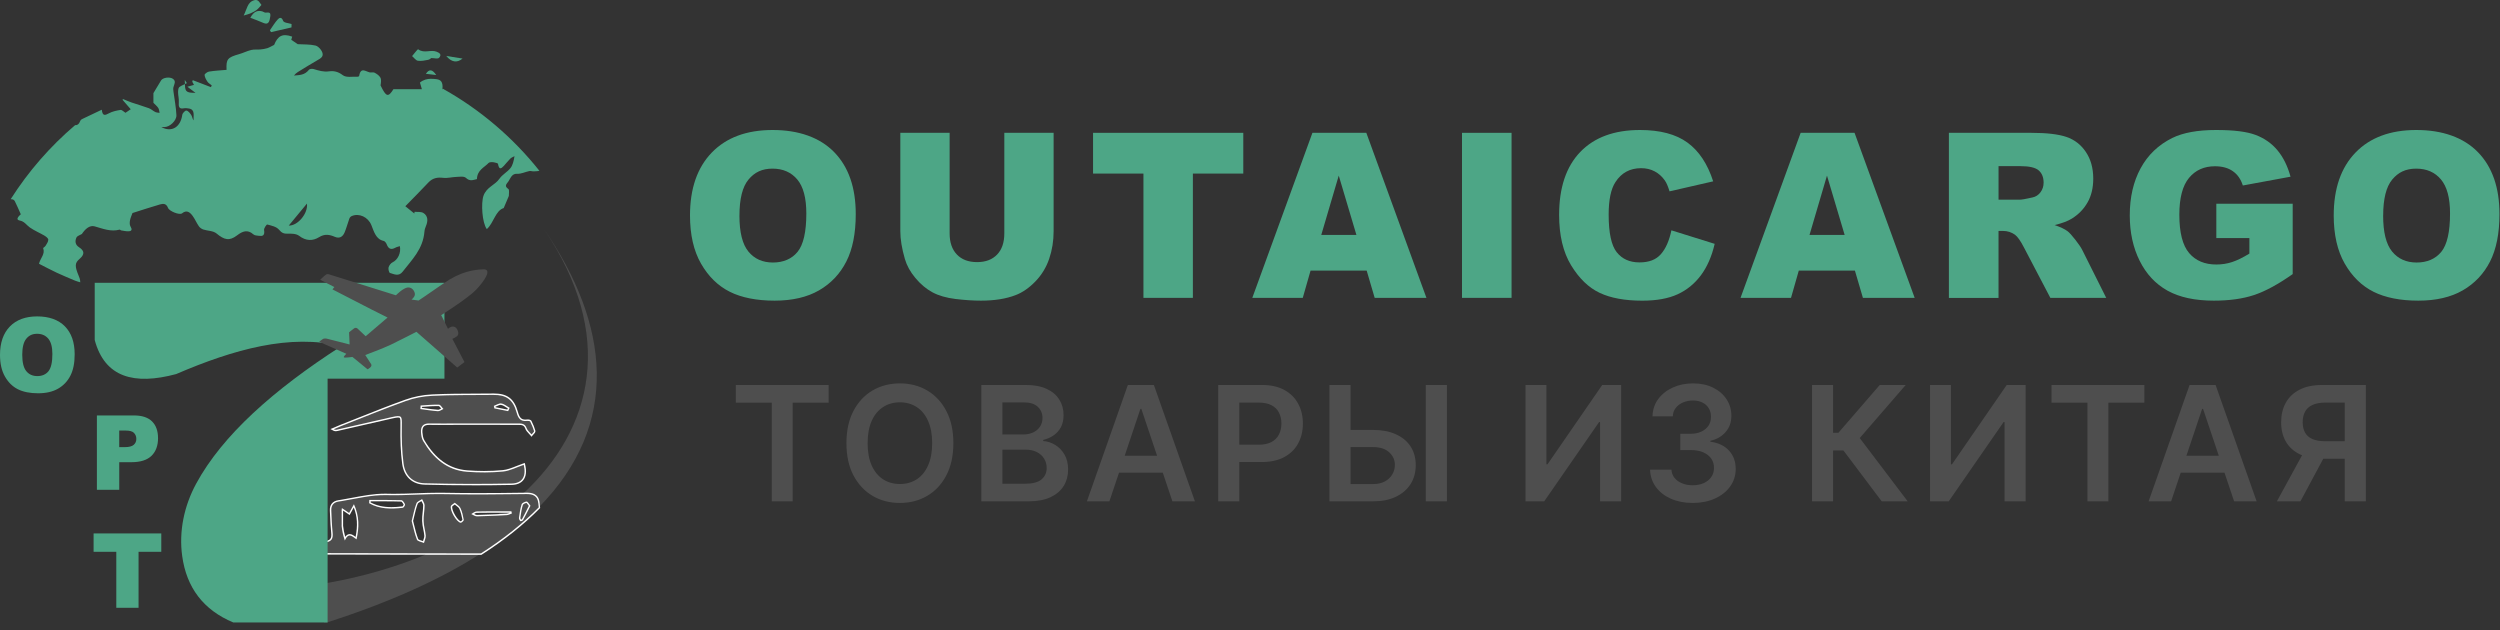 <svg width="250" height="63" viewBox="0 0 250 63" fill="none" xmlns="http://www.w3.org/2000/svg">
<rect x="0" y="0" width="250" height="63" fill="#333333" stroke="none"/>
<g clip-path="url(#clip0_1_3)">
<path d="M47.316 48.531C45.683 48.531 44.05 48.51 42.462 48.469C41.221 48.438 40.381 47.653 40.214 46.37C40.067 45.256 40.012 44.039 40.041 42.536C40.048 42.214 40.055 41.88 39.969 41.794C39.96 41.784 39.929 41.753 39.81 41.753C39.698 41.753 39.531 41.779 39.26 41.84L33.755 43.098C33.677 43.119 33.629 43.124 33.581 43.124C33.489 43.124 33.401 43.1 33.312 43.052L33.043 42.906L33.327 42.79C33.393 42.764 33.641 42.654 33.641 42.654C33.774 42.593 33.912 42.529 34.053 42.478C34.686 42.231 35.319 41.979 35.953 41.727C37.446 41.134 38.986 40.519 40.526 39.969C41.357 39.666 42.286 39.484 43.212 39.441C44.702 39.369 46.219 39.364 47.685 39.359C48.235 39.359 48.788 39.354 49.338 39.349H49.402C50.73 39.349 51.421 39.878 51.788 41.177C51.947 41.763 52.133 41.959 52.528 41.959C52.576 41.959 52.626 41.957 52.68 41.95C52.704 41.945 52.737 41.945 52.773 41.945C52.88 41.945 53.073 41.964 53.145 42.087C53.333 42.466 53.456 42.776 53.537 43.069C53.571 43.211 53.461 43.323 53.356 43.431C53.323 43.465 53.29 43.501 53.266 43.532L53.157 43.676L53.042 43.537C52.995 43.477 52.94 43.422 52.885 43.364C52.742 43.213 52.592 43.057 52.526 42.853C52.404 42.519 52.18 42.493 51.88 42.493H51.707C50.742 42.488 49.781 42.488 48.816 42.488H45.785C45.469 42.488 44.2 42.497 43.881 42.497C43.562 42.497 43.245 42.497 42.926 42.488H42.924C42.652 42.488 42.483 42.543 42.381 42.654C42.271 42.771 42.224 42.963 42.24 43.225C42.264 43.489 42.3 43.794 42.433 44.015C43.545 45.907 44.945 46.891 46.709 47.031C47.276 47.074 47.847 47.098 48.402 47.098C49.038 47.098 49.666 47.069 50.273 47.011C50.733 46.968 51.183 46.788 51.661 46.599C51.88 46.512 52.102 46.423 52.33 46.346L52.478 46.296L52.514 46.45C52.673 47.117 52.616 47.638 52.34 47.998C52.095 48.318 51.697 48.483 51.157 48.495C49.871 48.519 48.578 48.534 47.316 48.534V48.531ZM42.512 40.826C42.938 40.886 43.381 40.946 43.809 40.977C43.89 40.977 43.993 40.92 44.09 40.865L44.114 40.85C44.105 40.838 44.095 40.826 44.086 40.814C44.033 40.747 43.936 40.622 43.895 40.612C43.816 40.61 43.738 40.61 43.662 40.61C43.295 40.61 42.921 40.636 42.557 40.663C42.436 40.672 42.317 40.68 42.195 40.687L42.188 40.783L42.512 40.826ZM50.733 40.953L50.783 40.843C50.738 40.814 50.692 40.785 50.647 40.757C50.461 40.634 50.288 40.519 50.109 40.492L50.064 40.488C49.952 40.488 49.804 40.557 49.661 40.622C49.623 40.639 49.585 40.658 49.547 40.675L49.557 40.721L50.73 40.953H50.733Z" fill="white"/>
<path d="M53.021 42.161C52.985 42.099 52.804 42.08 52.697 42.094C52.035 42.171 51.811 41.813 51.649 41.218C51.29 39.947 50.614 39.479 49.34 39.494C47.297 39.513 45.255 39.489 43.219 39.585C42.328 39.626 41.414 39.798 40.576 40.106C38.398 40.886 36.26 41.772 34.105 42.615C33.969 42.666 33.831 42.728 33.7 42.788C33.593 42.834 33.484 42.884 33.381 42.925C33.503 42.992 33.598 42.985 33.7 42.966C33.71 42.961 33.715 42.961 33.727 42.956C35.562 42.538 37.395 42.116 39.231 41.698C40.172 41.489 40.207 41.597 40.186 42.538C40.16 43.813 40.191 45.098 40.357 46.351C40.514 47.559 41.283 48.294 42.464 48.325C45.355 48.402 48.257 48.407 51.154 48.351C52.252 48.33 52.645 47.621 52.373 46.486C51.649 46.731 50.983 47.093 50.285 47.158C49.097 47.271 47.885 47.271 46.697 47.18C44.664 47.021 43.305 45.787 42.309 44.094C42.162 43.849 42.121 43.528 42.098 43.237C42.062 42.666 42.3 42.329 42.931 42.344C43.881 42.365 44.836 42.344 45.788 42.344C47.764 42.344 49.735 42.339 51.706 42.349C52.08 42.349 52.48 42.303 52.661 42.807C52.742 43.052 52.98 43.234 53.152 43.443C53.237 43.331 53.421 43.194 53.399 43.107C53.309 42.781 53.171 42.464 53.021 42.159V42.161ZM43.8 41.122C43.214 41.081 42.621 40.985 42.036 40.908C42.045 40.79 42.05 40.668 42.062 40.55C42.674 40.514 43.286 40.449 43.898 40.468C44.05 40.468 44.19 40.745 44.343 40.896C44.162 40.973 43.978 41.131 43.802 41.119L43.8 41.122ZM50.816 41.117C50.357 41.026 49.897 40.934 49.435 40.841C49.421 40.754 49.404 40.672 49.385 40.586C49.633 40.495 49.907 40.305 50.133 40.346C50.426 40.392 50.69 40.627 50.966 40.785C50.916 40.898 50.866 41.004 50.814 41.117H50.816Z" fill="#4E4E4E"/>
<path d="M53.868 50.745C52.297 52.342 50.38 53.881 48.095 55.343C44.143 57.877 39.076 60.196 32.758 62.225C32.731 62.23 32.708 62.239 32.681 62.247H32.408V58.352C32.524 58.33 32.641 58.311 32.755 58.292C36.355 57.656 39.762 56.654 42.85 55.336C45.326 54.282 47.602 53.017 49.609 51.574C49.811 51.425 50.009 51.278 50.207 51.129C50.93 50.584 51.616 50.013 52.259 49.417C59.382 42.841 61.53 33.455 54.406 22.924C60.932 32.42 62.115 42.382 53.866 50.748L53.868 50.745Z" fill="#4E4E4E"/>
<path d="M18.477 7.989C18.489 8.116 18.489 8.26 18.492 8.404C18.558 8.375 18.625 8.346 18.689 8.315C18.618 8.205 18.549 8.097 18.477 7.989ZM44.302 8.882C44.283 8.901 44.264 8.923 44.243 8.944C44.248 8.913 44.248 8.882 44.25 8.853C44.3 8.188 44.078 7.967 43.626 7.914C43.248 7.871 42.879 7.852 42.531 7.962C42.348 8.02 42.169 8.111 41.995 8.257C42.048 8.44 42.109 8.651 42.188 8.92H39.343C38.826 9.746 38.619 9.717 38.055 8.538C38.1 8.267 38.145 7.955 38.038 7.76C37.914 7.54 37.669 7.383 37.453 7.268C37.315 7.196 37.124 7.273 36.967 7.237C36.56 7.146 36.067 6.673 35.915 7.6C35.907 7.633 35.819 7.674 35.772 7.672C35.26 7.638 34.643 7.796 34.27 7.511C33.8 7.153 33.365 7.069 32.886 7.136C32.355 7.211 31.874 7.059 31.379 6.91C31.224 6.862 30.972 6.877 30.884 6.99C30.47 7.516 29.934 7.511 29.396 7.554C29.508 7.405 29.641 7.297 29.779 7.208C30.429 6.807 31.077 6.401 31.736 6.024C32.029 5.856 32.386 5.681 32.234 5.254C32.201 5.158 32.146 5.059 32.077 4.966C31.931 4.766 31.729 4.596 31.548 4.555C30.977 4.42 30.377 4.454 29.774 4.418C29.603 4.303 29.384 4.154 29.129 3.981C29.146 3.916 29.182 3.791 29.217 3.662C28.26 3.323 27.784 3.568 27.413 4.49C27.151 4.617 26.946 4.747 26.732 4.817C26.727 4.817 26.722 4.821 26.718 4.821C26.494 4.893 26.258 4.925 26.022 4.946C25.722 4.973 25.415 4.927 25.127 4.997C24.72 5.095 24.327 5.292 23.922 5.41C22.749 5.746 22.604 5.907 22.656 6.985C22.073 7.035 21.485 7.066 20.904 7.158C20.737 7.184 20.451 7.395 20.458 7.496C20.477 7.732 20.616 7.977 20.751 8.176C20.854 8.329 21.03 8.414 21.173 8.531C21.146 8.591 21.123 8.654 21.096 8.716C20.489 8.483 19.88 8.25 19.273 8.015C19.256 8.065 19.242 8.118 19.227 8.171C19.282 8.274 19.337 8.378 19.396 8.488C19.218 8.538 19.058 8.584 18.739 8.673C19.096 8.942 19.325 9.115 19.554 9.288C19.211 9.276 18.797 9.297 18.62 9.069C18.509 8.923 18.497 8.67 18.494 8.409C18.297 8.498 18.097 8.582 17.925 8.718C17.83 8.795 17.806 9.059 17.808 9.237C17.813 9.559 17.904 9.885 17.88 10.2C17.844 10.666 17.906 10.925 18.375 10.832C18.549 10.798 18.739 10.822 18.918 10.855C19.537 10.976 19.325 11.585 19.356 12.042C19.239 11.881 19.225 11.66 19.13 11.511C19.004 11.316 18.823 11.084 18.644 11.055C18.518 11.036 18.251 11.309 18.227 11.487C18.056 12.707 17.175 13.278 16.125 12.704C16.287 12.704 16.37 12.704 16.451 12.704C16.949 12.714 17.663 12.08 17.642 11.521C17.608 10.735 17.449 9.955 17.349 9.172C17.33 9.021 17.306 8.851 17.344 8.714C17.428 8.414 17.637 8.111 17.278 7.873C16.947 7.655 16.275 7.763 16.106 8.044C15.849 8.471 15.592 8.899 15.342 9.312V10.282C15.509 10.454 15.694 10.601 15.825 10.795C15.911 10.923 15.921 11.12 15.961 11.285C15.818 11.261 15.663 11.266 15.535 11.204C15.313 11.098 15.121 10.908 14.897 10.824C14.321 10.613 13.73 10.445 13.152 10.248C12.859 10.147 12.575 10.015 12.287 9.9C12.28 9.929 12.273 9.96 12.264 9.991C12.518 10.284 12.771 10.577 13.073 10.925C12.799 11.11 12.645 11.213 12.547 11.28C12.347 11.156 12.19 10.971 12.054 10.992C11.659 11.055 11.249 11.139 10.89 11.331C10.516 11.53 10.252 11.645 10.178 10.971C9.528 11.278 8.938 11.557 8.35 11.84C8.335 11.847 8.321 11.854 8.304 11.861C8.195 11.912 8.069 11.974 8.035 12.073C8.035 12.078 8.035 12.078 8.031 12.082C7.904 12.421 7.714 12.539 7.516 12.512C5.016 14.637 2.84 17.134 1.067 19.92C1.112 19.929 1.162 19.932 1.214 19.932C1.307 19.932 1.438 20.023 1.483 20.119C1.69 20.534 1.874 20.967 2.081 21.43C1.907 21.576 1.5 21.97 1.959 22.049C2.45 22.136 2.638 22.501 2.969 22.736C3.428 23.063 3.945 23.269 4.428 23.553C4.588 23.649 4.821 23.819 4.828 23.963C4.835 24.167 4.671 24.386 4.557 24.58C4.497 24.681 4.307 24.784 4.316 24.813C4.535 25.421 4.047 25.776 3.9 26.376C4.497 26.679 5.076 26.991 5.666 27.267C6.271 27.55 6.888 27.803 7.5 28.062C7.671 28.134 7.852 28.175 8.028 28.232C8.014 27.889 7.928 27.726 7.857 27.553C7.466 26.604 7.483 26.299 7.945 25.901C8.466 25.45 8.476 25.094 7.907 24.727C7.519 24.477 7.483 24.126 7.638 23.769C7.716 23.581 8 23.517 8.19 23.396C8.514 22.909 8.957 22.491 9.471 22.638C10.297 22.871 11.097 23.204 11.964 22.962C12.007 22.95 12.059 23.032 12.111 23.039C12.364 23.077 12.616 23.142 12.866 23.128C13.19 23.111 13.235 22.945 13.037 22.619C12.952 22.477 12.964 22.21 13.002 22.021C13.052 21.764 13.171 21.524 13.249 21.303C14.159 21.015 15.078 20.71 16.006 20.441C16.313 20.352 16.625 20.33 16.801 20.789C16.93 21.123 17.956 21.536 18.206 21.334C18.651 20.971 18.975 21.202 19.251 21.572C19.492 21.893 19.656 22.297 19.887 22.628C19.992 22.779 20.168 22.895 20.33 22.95C20.773 23.096 21.308 23.063 21.656 23.351C22.432 23.992 22.934 24.129 23.713 23.533C24.253 23.12 24.761 22.919 25.339 23.437C25.472 23.555 25.691 23.555 25.872 23.579C26.234 23.629 26.503 23.593 26.408 22.995C26.382 22.835 26.656 22.431 26.727 22.451C27.141 22.563 27.641 22.655 27.91 22.981C28.189 23.315 28.405 23.375 28.758 23.368C29.148 23.358 29.615 23.356 29.917 23.586C30.591 24.105 31.274 24.112 31.91 23.716C32.477 23.363 32.962 23.459 33.489 23.685C33.929 23.872 34.265 23.704 34.46 23.243C34.65 22.796 34.77 22.311 34.938 21.85C34.974 21.747 35.079 21.648 35.169 21.608C35.903 21.286 36.807 21.699 37.136 22.511C37.407 23.185 37.596 23.932 38.364 24.09C38.481 24.114 38.619 24.292 38.672 24.436C38.86 24.931 39.143 24.984 39.526 24.775C39.669 24.695 39.834 24.664 39.986 24.614C40.126 25.301 39.772 25.99 39.252 26.235C39.084 26.314 38.914 26.537 38.855 26.741C38.81 26.9 38.905 27.267 38.993 27.294C39.419 27.421 39.879 27.673 40.267 27.166C41.186 25.973 42.302 24.928 42.445 23.152C42.459 22.962 42.524 22.77 42.598 22.597C42.821 22.078 42.79 21.586 42.35 21.305C42.105 21.149 41.757 21.214 41.457 21.178C41.448 21.235 41.441 21.293 41.433 21.351C41.143 21.118 40.855 20.883 40.533 20.623C41.314 19.821 42.083 19.058 42.826 18.263C43.264 17.792 43.743 17.715 44.312 17.783C44.757 17.835 45.214 17.701 45.666 17.689C45.986 17.679 46.397 17.6 46.602 17.795C46.988 18.162 47.316 17.994 47.695 17.91C47.714 17.009 48.421 16.757 48.857 16.296C49.028 16.116 49.781 16.272 49.8 16.385C49.909 17.026 50.121 16.866 50.39 16.582C50.609 16.349 50.804 16.083 51.033 15.859C51.15 15.746 51.311 15.694 51.452 15.617C51.371 16.099 51.273 16.524 51.047 16.808C50.726 17.211 50.245 17.444 49.952 17.864C49.49 18.532 48.671 18.69 48.352 19.567C48.088 20.299 48.212 22.299 48.683 22.909C49.376 22.299 49.538 21.06 50.371 20.806C50.557 20.366 50.704 20.018 50.883 19.598C50.878 19.437 50.954 18.981 50.84 18.904C50.366 18.578 50.688 18.385 50.857 18.119C51.08 17.761 51.202 17.351 51.718 17.379C52.118 17.401 52.526 17.187 52.935 17.106C53.076 17.077 53.228 17.146 53.373 17.137C53.559 17.125 53.759 17.127 53.94 17.077C51.295 13.754 48.023 10.961 44.305 8.882H44.302ZM28.877 22.558C29.472 21.838 30.096 21.082 30.696 20.357C30.822 21.331 29.779 22.59 28.877 22.558Z" fill="#4DA686"/>
<path d="M43.121 5.804C43.109 5.811 42.976 5.95 42.828 5.979C42.486 6.046 42.126 6.128 41.788 6.075C41.581 6.044 41.402 5.772 41.209 5.609C41.421 5.371 41.764 4.889 41.821 4.932C42.417 5.376 43.074 4.932 43.669 5.174C43.957 5.29 44.205 5.46 43.905 5.782C43.776 5.919 43.45 5.806 43.121 5.806V5.804Z" fill="#4DA686"/>
<path d="M25.032 1.777C25.389 1.112 25.777 1.02 26.227 1.138C26.332 1.165 26.432 1.258 26.534 1.263C26.782 1.27 27.113 1.138 27.027 1.657C26.958 2.072 26.889 2.545 26.334 2.291C25.934 2.108 25.518 1.967 25.032 1.777Z" fill="#4DA686"/>
<path d="M29.148 2.742C28.467 2.898 27.784 3.057 27.103 3.213C27.065 3.15 27.029 3.09 26.991 3.028C27.246 2.663 27.475 2.267 27.767 1.952C27.887 1.825 28.134 1.602 28.313 2.082C28.391 2.293 28.863 2.303 29.155 2.401C29.153 2.514 29.151 2.627 29.148 2.74V2.742Z" fill="#4DA686"/>
<path d="M24.368 1.554C24.71 0.857 24.756 0.211 25.406 0.024C25.839 -0.101 25.941 0.247 26.144 0.492C25.989 0.66 25.849 0.855 25.672 0.987C25.477 1.136 25.256 1.241 25.039 1.34C24.872 1.414 24.694 1.453 24.368 1.554Z" fill="#4DA686"/>
<path d="M46.257 5.856C45.681 6.322 45.15 6.219 44.624 5.595C45.233 5.693 45.745 5.775 46.257 5.856Z" fill="#4DA686"/>
<path d="M42.586 7.381C42.938 6.867 43.233 6.939 43.626 7.503C43.183 7.451 42.886 7.415 42.586 7.381Z" fill="#4DA686"/>
<path d="M48.097 55.487C46.488 55.487 44.881 55.483 43.276 55.478L24.48 55.442C24.27 55.442 24.034 55.442 23.782 55.281L23.432 55.06L24.763 54.914C25.444 54.839 26.127 54.762 26.81 54.693L27.72 54.594C29.26 54.424 30.855 54.248 32.427 54.112C32.729 54.088 32.917 54.018 33.02 53.893C33.122 53.768 33.151 53.569 33.117 53.264C33.055 52.709 33.032 52.14 33.008 51.59L32.984 51.069C32.955 50.479 33.258 50.104 33.839 50.018L33.941 50.003C34.005 49.994 34.069 49.986 34.134 49.972C34.515 49.91 34.889 49.84 35.265 49.768C36.305 49.574 37.381 49.369 38.443 49.369H38.638C38.874 49.379 39.11 49.381 39.343 49.381C40.102 49.381 40.874 49.353 41.621 49.326C42.371 49.297 43.145 49.271 43.909 49.271C44.102 49.271 44.293 49.271 44.486 49.276C45.6 49.297 46.714 49.307 47.828 49.307C49.304 49.307 50.778 49.293 52.257 49.271L52.692 49.266C53.192 49.266 53.868 49.372 53.964 50.289L54.016 50.8L53.968 50.849C52.366 52.474 50.416 54.03 48.171 55.466L48.135 55.487H48.095H48.097ZM41.314 52.099C41.352 52.248 41.391 52.4 41.426 52.551C41.538 53.005 41.652 53.475 41.824 53.912C41.845 53.965 42.062 54.032 42.176 54.068C42.217 54.08 42.26 54.095 42.3 54.107C42.309 54.078 42.319 54.049 42.328 54.023C42.383 53.859 42.438 53.708 42.431 53.569C42.414 53.365 42.371 53.146 42.328 52.938C42.274 52.664 42.219 52.383 42.212 52.097C42.2 51.814 42.231 51.526 42.262 51.245C42.288 51.012 42.314 50.769 42.314 50.534C42.314 50.426 42.245 50.299 42.174 50.167C42.164 50.15 42.155 50.133 42.145 50.114C42.119 50.128 42.09 50.145 42.062 50.159C41.938 50.227 41.798 50.306 41.771 50.383C41.624 50.772 41.529 51.177 41.426 51.61C41.388 51.768 41.35 51.931 41.31 52.097L41.314 52.099ZM34.972 53.408C35.177 53.408 35.362 53.545 35.541 53.677C35.548 53.682 35.553 53.687 35.56 53.691C35.784 52.539 35.731 51.653 35.377 50.745C35.234 51.005 34.965 51.504 34.965 51.504L34.31 51.06V51.091V52.587C34.346 52.942 34.415 53.305 34.524 53.682C34.634 53.531 34.779 53.406 34.974 53.406L34.972 53.408ZM45.376 50.524C45.316 50.565 45.236 50.623 45.226 50.647C45.185 50.772 45.274 51.122 45.514 51.526C45.745 51.915 45.974 52.114 46.088 52.136C46.105 52.123 46.224 52.015 46.243 51.97C46.174 51.631 46.088 51.228 45.928 50.875C45.878 50.764 45.755 50.671 45.612 50.56C45.569 50.527 45.521 50.491 45.478 50.455C45.443 50.479 45.412 50.503 45.381 50.524H45.376ZM52.652 50.294C52.504 50.311 52.311 50.426 52.292 50.483C52.171 50.849 52.114 51.247 52.059 51.634L52.035 51.802C52.03 51.833 52.059 51.905 52.104 51.967C52.138 51.958 52.178 51.941 52.19 51.929C52.368 51.607 52.538 51.269 52.718 50.908L52.88 50.589C52.849 50.551 52.823 50.51 52.795 50.471C52.752 50.409 52.685 50.32 52.652 50.294ZM47.416 51.391C47.516 51.446 47.609 51.492 47.688 51.492C48.335 51.478 48.969 51.456 49.607 51.425C49.961 51.41 50.319 51.389 50.671 51.37C50.761 51.365 50.859 51.324 50.961 51.281C50.968 51.278 50.976 51.276 50.983 51.271H49.364C48.795 51.269 48.226 51.271 47.654 51.285C47.585 51.285 47.502 51.336 47.416 51.391ZM37.062 50.239C37.655 50.56 38.319 50.712 39.141 50.712C39.472 50.712 39.826 50.688 40.26 50.637C40.281 50.62 40.357 50.503 40.364 50.457C40.305 50.327 40.179 50.174 40.129 50.159C39.562 50.14 38.988 50.135 38.414 50.135H37.067L37.062 50.239Z" fill="white"/>
<path d="M53.823 50.301C53.752 49.612 53.328 49.393 52.63 49.408C52.509 49.408 52.383 49.413 52.261 49.413C49.669 49.449 47.081 49.468 44.488 49.417C42.536 49.377 40.59 49.566 38.641 49.514C37.155 49.477 35.657 49.864 34.167 50.109C34.067 50.13 33.965 50.14 33.865 50.155C33.36 50.231 33.108 50.536 33.131 51.057C33.167 51.78 33.181 52.52 33.262 53.245C33.339 53.907 33.131 54.198 32.443 54.253C30.567 54.416 28.698 54.63 26.827 54.834C25.837 54.935 24.846 55.048 23.86 55.156C24.077 55.293 24.28 55.293 24.482 55.293C27.713 55.298 30.936 55.307 34.167 55.312C37.065 55.317 39.96 55.322 42.857 55.327C44.6 55.331 46.35 55.336 48.1 55.336C50.385 53.874 52.299 52.332 53.873 50.738C53.859 50.589 53.842 50.443 53.828 50.294L53.823 50.301ZM35.655 53.936C35.227 53.66 34.872 53.182 34.481 54.049C34.31 53.535 34.208 53.06 34.162 52.592V51.077C34.172 50.99 34.177 50.899 34.188 50.808C34.486 51.012 34.705 51.153 34.912 51.297C35.038 51.062 35.165 50.834 35.393 50.421C35.95 51.651 35.919 52.731 35.655 53.939V53.936ZM40.276 50.781C39.114 50.918 37.962 50.923 36.915 50.323C36.919 50.215 36.924 50.104 36.929 49.996C37.995 49.996 39.072 49.982 40.138 50.018C40.269 50.023 40.436 50.272 40.502 50.44C40.533 50.517 40.371 50.772 40.274 50.781H40.276ZM42.395 54.299C42.152 54.191 41.764 54.14 41.693 53.968C41.455 53.365 41.329 52.719 41.167 52.102C41.329 51.466 41.436 50.885 41.643 50.337C41.709 50.147 42.012 50.051 42.209 49.91C42.3 50.118 42.462 50.327 42.462 50.536C42.462 51.062 42.34 51.581 42.362 52.097C42.371 52.587 42.538 53.077 42.578 53.564C42.588 53.804 42.462 54.054 42.398 54.299H42.395ZM45.09 50.604C45.126 50.495 45.293 50.426 45.478 50.272C45.707 50.476 45.959 50.608 46.054 50.817C46.221 51.185 46.307 51.593 46.378 51.994C46.388 52.071 46.15 52.294 46.059 52.279C45.64 52.203 44.957 51.009 45.088 50.601L45.09 50.604ZM50.68 51.516C50.326 51.538 49.969 51.557 49.614 51.571C48.976 51.602 48.34 51.622 47.697 51.638C47.509 51.643 47.319 51.49 47.126 51.403C47.302 51.312 47.474 51.149 47.652 51.144C48.507 51.122 49.354 51.122 50.209 51.129H51.14C51.154 51.206 51.171 51.278 51.19 51.348C51.019 51.403 50.852 51.506 50.68 51.516ZM52.309 52.011C52.273 52.083 52.066 52.143 52.035 52.114C51.959 52.032 51.878 51.891 51.895 51.782C51.961 51.334 52.016 50.87 52.157 50.443C52.202 50.301 52.485 50.162 52.661 50.152C52.773 50.147 52.895 50.392 53.049 50.575C52.788 51.089 52.559 51.559 52.306 52.013L52.309 52.011ZM33.748 51.017C33.627 51.026 33.501 51.031 33.379 51.038C33.434 51.977 33.491 52.913 33.541 53.852C33.662 53.843 33.784 53.838 33.91 53.831C33.855 52.887 33.803 51.955 33.748 51.017ZM34.167 52.592V51.077C34.127 51.586 34.117 52.08 34.167 52.592Z" fill="#4E4E4E"/>
<path d="M44.445 28.278V37.868H32.76V62.249H23.332C20.316 60.988 18.654 58.743 18.22 55.61C17.875 53.113 18.418 50.577 19.618 48.363C22.237 43.537 27.341 38.982 34.129 34.617C29.032 33.356 23.406 34.919 17.611 37.409C13.418 38.533 10.476 37.75 9.471 34V28.278H44.445Z" fill="#4DA686"/>
<path d="M45.726 36.756L46.447 36.206L45.236 33.885C45.236 33.885 45.664 33.719 45.788 33.512C45.912 33.306 45.747 32.77 45.419 32.674C45.093 32.578 44.8 32.881 44.8 32.881L44.119 31.515C44.119 31.515 46.831 29.805 47.633 28.953C48.438 28.1 49.254 26.892 48.328 26.933C47.402 26.974 46.121 27.111 44.324 28.362C42.526 29.613 41.857 30.052 41.857 30.052L41.148 29.956C41.148 29.956 41.474 29.724 41.488 29.447C41.502 29.174 41.243 28.705 40.779 28.746C40.314 28.787 39.593 29.529 39.593 29.529L33.012 27.469C33.012 27.469 32.782 27.358 32.632 27.442C32.481 27.524 32.02 27.978 32.02 27.978L33.436 28.705L33.246 28.938L37.169 30.958L38.757 31.752L36.569 33.623L35.807 32.907C35.807 32.907 35.631 32.686 35.412 32.838C35.193 32.989 34.907 33.236 34.907 33.236L34.962 34.447L32.741 33.882C32.741 33.882 32.467 33.786 32.277 33.909C32.086 34.031 31.922 34.182 31.922 34.182L34.634 35.378C34.634 35.378 34.319 35.666 34.389 35.736C34.458 35.806 35.246 35.695 35.246 35.695L36.757 36.932C36.757 36.932 37.288 36.67 37.112 36.411C36.936 36.149 36.526 35.503 36.526 35.503C36.526 35.503 38.324 34.831 39.074 34.473C39.824 34.115 41.643 33.181 41.643 33.181L45.721 36.754L45.726 36.756Z" fill="#4E4E4E"/>
<path d="M0 35.489C0 34.274 0.329 33.33 0.983 32.653C1.638 31.978 2.552 31.64 3.721 31.64C4.89 31.64 5.845 31.971 6.492 32.636C7.142 33.301 7.466 34.23 7.466 35.428C7.466 36.298 7.326 37.011 7.04 37.566C6.757 38.123 6.347 38.555 5.812 38.864C5.276 39.174 4.607 39.328 3.809 39.328C3.012 39.328 2.324 39.194 1.793 38.927C1.259 38.66 0.829 38.238 0.498 37.659C0.167 37.081 0 36.358 0 35.489ZM2.226 35.498C2.226 36.25 2.362 36.788 2.631 37.117C2.9 37.445 3.269 37.609 3.733 37.609C4.197 37.609 4.583 37.448 4.845 37.126C5.107 36.804 5.238 36.228 5.238 35.397C5.238 34.699 5.1 34.187 4.826 33.863C4.552 33.541 4.181 33.378 3.712 33.378C3.243 33.378 2.902 33.541 2.631 33.87C2.359 34.199 2.224 34.742 2.224 35.498H2.226Z" fill="#4DA686"/>
<path d="M9.688 41.544H13.39C14.197 41.544 14.799 41.741 15.201 42.137C15.604 42.533 15.804 43.095 15.804 43.825C15.804 44.555 15.585 45.163 15.147 45.585C14.709 46.008 14.042 46.219 13.145 46.219H11.925V48.978H9.69V41.544H9.688ZM11.923 44.714H12.468C12.897 44.714 13.199 44.637 13.373 44.483C13.547 44.329 13.633 44.133 13.633 43.892C13.633 43.652 13.556 43.463 13.406 43.299C13.256 43.136 12.973 43.054 12.556 43.054H11.923V44.714Z" fill="#4DA686"/>
<path d="M9.359 53.343H16.128V55.18H13.856V60.779H11.63V55.18H9.359V53.343Z" fill="#4DA686"/>
<path d="M69 21.546C69 18.852 69.728 16.753 71.183 15.252C72.638 13.752 74.664 13 77.261 13C79.859 13 81.975 13.737 83.416 15.211C84.856 16.686 85.575 18.753 85.575 21.409C85.575 23.337 85.261 24.919 84.632 26.153C84.004 27.387 83.094 28.348 81.904 29.035C80.716 29.721 79.233 30.065 77.457 30.065C75.681 30.065 74.159 29.769 72.978 29.176C71.795 28.583 70.838 27.644 70.102 26.362C69.367 25.08 69 23.474 69 21.543V21.546ZM73.943 21.567C73.943 23.234 74.243 24.429 74.843 25.159C75.442 25.887 76.259 26.252 77.292 26.252C78.326 26.252 79.176 25.896 79.759 25.183C80.34 24.47 80.633 23.19 80.633 21.344C80.633 19.79 80.328 18.655 79.721 17.939C79.114 17.224 78.29 16.863 77.249 16.863C76.209 16.863 75.452 17.228 74.85 17.956C74.245 18.683 73.945 19.889 73.945 21.57L73.943 21.567Z" fill="#4DA686"/>
<path d="M100.432 13.283H105.362V23.116C105.362 24.091 105.215 25.01 104.919 25.877C104.624 26.744 104.162 27.5 103.534 28.149C102.905 28.797 102.243 29.253 101.553 29.515C100.593 29.882 99.439 30.065 98.094 30.065C97.315 30.065 96.465 30.009 95.546 29.897C94.625 29.784 93.856 29.561 93.239 29.227C92.62 28.893 92.056 28.418 91.542 27.803C91.027 27.188 90.677 26.554 90.489 25.901C90.184 24.852 90.032 23.923 90.032 23.111V13.278H94.963V23.344C94.963 24.244 95.206 24.948 95.689 25.452C96.172 25.959 96.844 26.211 97.703 26.211C98.563 26.211 99.222 25.961 99.705 25.462C100.189 24.962 100.432 24.256 100.432 23.342V13.276V13.283Z" fill="#4DA686"/>
<path d="M109.302 13.283H124.328V17.358H119.288V29.786H114.345V17.358H109.305V13.283H109.302Z" fill="#4DA686"/>
<path d="M136.668 27.061H131.056L130.277 29.786H125.23L131.242 13.283H136.632L142.643 29.786H137.468L136.668 27.061ZM135.641 23.493L133.875 17.56L132.127 23.493H135.639H135.641Z" fill="#4DA686"/>
<path d="M146.2 13.283H151.155V29.786H146.2V13.283Z" fill="#4DA686"/>
<path d="M167.137 23.032L171.468 24.384C171.177 25.637 170.718 26.684 170.094 27.524C169.468 28.365 168.692 28.999 167.766 29.426C166.837 29.854 165.659 30.067 164.226 30.067C162.488 30.067 161.066 29.805 159.964 29.284C158.862 28.763 157.912 27.846 157.112 26.533C156.312 25.219 155.912 23.541 155.912 21.493C155.912 18.763 156.616 16.664 158.023 15.199C159.431 13.735 161.423 13 163.997 13C166.011 13 167.597 13.42 168.749 14.261C169.901 15.101 170.758 16.393 171.318 18.134L166.954 19.135C166.802 18.633 166.642 18.263 166.473 18.033C166.197 17.641 165.859 17.341 165.459 17.132C165.059 16.923 164.611 16.818 164.116 16.818C162.995 16.818 162.138 17.284 161.542 18.213C161.09 18.902 160.866 19.985 160.866 21.462C160.866 23.291 161.135 24.545 161.673 25.222C162.211 25.901 162.968 26.24 163.942 26.24C164.916 26.24 165.602 25.966 166.087 25.419C166.571 24.871 166.923 24.076 167.14 23.032H167.137Z" fill="#4DA686"/>
<path d="M185.491 27.061H179.879L179.101 29.786H174.053L180.065 13.283H185.455L191.467 29.786H186.291L185.491 27.061ZM184.465 23.493L182.698 17.56L180.951 23.493H184.462H184.465Z" fill="#4DA686"/>
<path d="M194.89 29.786V13.283H203.128C204.657 13.283 205.823 13.418 206.63 13.689C207.437 13.96 208.09 14.46 208.583 15.192C209.078 15.925 209.325 16.815 209.325 17.867C209.325 18.782 209.137 19.572 208.759 20.237C208.38 20.902 207.859 21.44 207.197 21.853C206.775 22.115 206.197 22.333 205.461 22.506C206.049 22.708 206.478 22.912 206.747 23.113C206.928 23.248 207.192 23.538 207.537 23.98C207.883 24.424 208.113 24.765 208.23 25.006L210.623 29.789H205.037L202.395 24.746C202.059 24.093 201.761 23.671 201.5 23.474C201.142 23.219 200.74 23.092 200.288 23.092H199.852V29.791H194.888L194.89 29.786ZM199.854 19.97H201.938C202.164 19.97 202.6 19.896 203.247 19.745C203.573 19.677 203.842 19.505 204.049 19.226C204.257 18.948 204.361 18.628 204.361 18.268C204.361 17.735 204.197 17.327 203.871 17.041C203.545 16.755 202.928 16.614 202.026 16.614H199.854V19.968V19.97Z" fill="#4DA686"/>
<path d="M221.632 23.807V20.374H229.269V27.409C227.808 28.437 226.515 29.138 225.391 29.508C224.267 29.88 222.934 30.065 221.391 30.065C219.494 30.065 217.944 29.731 216.749 29.064C215.551 28.396 214.625 27.402 213.966 26.081C213.308 24.761 212.977 23.246 212.977 21.534C212.977 19.733 213.337 18.167 214.058 16.835C214.78 15.502 215.832 14.491 217.222 13.8C218.306 13.267 219.765 13 221.598 13C223.432 13 224.689 13.166 225.565 13.495C226.441 13.826 227.17 14.337 227.748 15.031C228.327 15.725 228.76 16.607 229.053 17.67L224.284 18.549C224.086 17.927 223.755 17.449 223.286 17.12C222.817 16.789 222.22 16.626 221.491 16.626C220.408 16.626 219.544 17.015 218.901 17.79C218.258 18.566 217.934 19.795 217.934 21.476C217.934 23.262 218.261 24.537 218.91 25.303C219.56 26.069 220.47 26.451 221.632 26.451C222.184 26.451 222.713 26.369 223.215 26.204C223.717 26.038 224.291 25.757 224.939 25.359V23.805H221.632V23.807Z" fill="#4DA686"/>
<path d="M233.372 21.546C233.372 18.852 234.1 16.753 235.555 15.252C237.009 13.752 239.036 13 241.633 13C244.23 13 246.347 13.737 247.787 15.211C249.228 16.686 249.947 18.753 249.947 21.409C249.947 23.337 249.633 24.919 249.004 26.153C248.375 27.387 247.466 28.348 246.276 29.035C245.088 29.721 243.604 30.065 241.828 30.065C240.052 30.065 238.531 29.769 237.35 29.176C236.167 28.583 235.21 27.644 234.474 26.362C233.738 25.08 233.372 23.474 233.372 21.543V21.546ZM238.314 21.567C238.314 23.234 238.614 24.429 239.214 25.159C239.814 25.887 240.631 26.252 241.664 26.252C242.697 26.252 243.547 25.896 244.13 25.183C244.711 24.47 245.004 23.19 245.004 21.344C245.004 19.79 244.699 18.655 244.092 17.939C243.485 17.224 242.662 16.863 241.621 16.863C240.581 16.863 239.824 17.228 239.221 17.956C238.617 18.683 238.317 19.889 238.317 21.57L238.314 21.567Z" fill="#4DA686"/>
<path d="M73.581 40.265V38.498H82.865V40.265H79.268V50.134H77.177V40.265H73.581ZM95.337 44.316C95.337 45.57 95.102 46.644 94.632 47.538C94.166 48.428 93.53 49.11 92.723 49.583C91.92 50.057 91.009 50.294 89.99 50.294C88.971 50.294 88.058 50.057 87.251 49.583C86.448 49.106 85.812 48.422 85.342 47.532C84.876 46.638 84.644 45.566 84.644 44.316C84.644 43.062 84.876 41.99 85.342 41.1C85.812 40.206 86.448 39.523 87.251 39.049C88.058 38.576 88.971 38.339 89.99 38.339C91.009 38.339 91.92 38.576 92.723 39.049C93.53 39.523 94.166 40.206 94.632 41.1C95.102 41.99 95.337 43.062 95.337 44.316ZM93.217 44.316C93.217 43.434 93.079 42.689 92.803 42.083C92.53 41.473 92.151 41.013 91.666 40.703C91.181 40.388 90.623 40.231 89.99 40.231C89.358 40.231 88.799 40.388 88.314 40.703C87.829 41.013 87.448 41.473 87.172 42.083C86.899 42.689 86.763 43.434 86.763 44.316C86.763 45.199 86.899 45.945 87.172 46.555C87.448 47.161 87.829 47.621 88.314 47.936C88.799 48.246 89.358 48.401 89.99 48.401C90.623 48.401 91.181 48.246 91.666 47.936C92.151 47.621 92.53 47.161 92.803 46.555C93.079 45.945 93.217 45.199 93.217 44.316ZM98.13 50.134V38.498H102.584C103.425 38.498 104.124 38.631 104.681 38.896C105.241 39.157 105.66 39.515 105.936 39.97C106.217 40.424 106.357 40.939 106.357 41.515C106.357 41.989 106.266 42.394 106.084 42.731C105.902 43.064 105.658 43.335 105.351 43.544C105.044 43.752 104.702 43.901 104.323 43.992V44.106C104.736 44.129 105.132 44.256 105.51 44.487C105.893 44.714 106.205 45.036 106.448 45.453C106.69 45.869 106.811 46.373 106.811 46.964C106.811 47.566 106.666 48.108 106.374 48.589C106.082 49.066 105.643 49.443 105.056 49.72C104.469 49.996 103.73 50.134 102.84 50.134H98.13ZM100.238 48.373H102.505C103.27 48.373 103.821 48.227 104.158 47.936C104.499 47.64 104.669 47.261 104.669 46.799C104.669 46.455 104.584 46.144 104.414 45.867C104.243 45.587 104.001 45.367 103.686 45.208C103.372 45.045 102.997 44.964 102.561 44.964H100.238V48.373ZM100.238 43.447H102.323C102.686 43.447 103.014 43.381 103.306 43.248C103.597 43.112 103.827 42.92 103.993 42.674C104.164 42.424 104.249 42.129 104.249 41.788C104.249 41.337 104.09 40.966 103.772 40.674C103.457 40.383 102.99 40.237 102.368 40.237H100.238V43.447ZM110.94 50.134H108.69L112.786 38.498H115.388L119.491 50.134H117.241L114.133 40.884H114.042L110.94 50.134ZM111.013 45.572H117.15V47.265H111.013V45.572ZM121.823 50.134V38.498H126.187C127.081 38.498 127.831 38.665 128.437 38.998C129.047 39.331 129.507 39.79 129.818 40.373C130.132 40.953 130.289 41.612 130.289 42.35C130.289 43.096 130.132 43.759 129.818 44.339C129.503 44.919 129.039 45.375 128.426 45.708C127.812 46.038 127.056 46.203 126.159 46.203H123.267V44.47H125.875C126.397 44.47 126.825 44.379 127.159 44.197C127.492 44.015 127.738 43.765 127.897 43.447C128.06 43.129 128.142 42.763 128.142 42.35C128.142 41.937 128.06 41.574 127.897 41.259C127.738 40.945 127.49 40.701 127.153 40.526C126.82 40.348 126.39 40.259 125.863 40.259H123.931V50.134H121.823ZM134.346 42.992H137.301C138.191 42.992 138.954 43.138 139.591 43.43C140.231 43.718 140.721 44.125 141.062 44.651C141.403 45.178 141.574 45.797 141.574 46.509C141.574 47.225 141.403 47.856 141.062 48.401C140.721 48.943 140.231 49.367 139.591 49.674C138.954 49.981 138.191 50.134 137.301 50.134H132.943V38.498H135.057V48.407H137.301C137.771 48.407 138.168 48.318 138.494 48.14C138.82 47.962 139.066 47.727 139.233 47.436C139.403 47.144 139.488 46.828 139.488 46.487C139.488 45.994 139.299 45.576 138.92 45.231C138.545 44.883 138.006 44.708 137.301 44.708H134.346V42.992ZM144.693 38.498V50.134H142.579V38.498H144.693ZM152.552 38.498H154.642V46.43H154.75L160.222 38.498H162.114V50.134H160.006V42.208H159.909L154.421 50.134H152.552V38.498ZM169.273 50.294C168.455 50.294 167.728 50.153 167.092 49.873C166.459 49.593 165.959 49.203 165.592 48.703C165.224 48.203 165.029 47.625 165.006 46.97H167.143C167.162 47.284 167.266 47.559 167.455 47.794C167.645 48.025 167.897 48.205 168.211 48.333C168.525 48.462 168.878 48.526 169.268 48.526C169.684 48.526 170.054 48.455 170.376 48.311C170.698 48.163 170.95 47.958 171.131 47.697C171.313 47.436 171.402 47.134 171.398 46.794C171.402 46.441 171.311 46.131 171.126 45.862C170.94 45.593 170.671 45.383 170.319 45.231C169.97 45.08 169.55 45.004 169.057 45.004H168.029V43.379H169.057C169.463 43.379 169.817 43.309 170.12 43.169C170.427 43.028 170.667 42.831 170.842 42.578C171.016 42.32 171.101 42.023 171.097 41.686C171.101 41.356 171.027 41.07 170.876 40.828C170.728 40.581 170.518 40.39 170.245 40.254C169.976 40.117 169.66 40.049 169.296 40.049C168.94 40.049 168.611 40.114 168.307 40.242C168.004 40.371 167.76 40.555 167.575 40.794C167.389 41.028 167.29 41.309 167.279 41.634H165.251C165.266 40.983 165.453 40.411 165.813 39.919C166.177 39.422 166.662 39.036 167.268 38.759C167.874 38.479 168.554 38.339 169.307 38.339C170.084 38.339 170.758 38.485 171.33 38.776C171.906 39.064 172.351 39.453 172.665 39.941C172.98 40.43 173.137 40.97 173.137 41.561C173.141 42.216 172.948 42.765 172.557 43.208C172.171 43.651 171.664 43.941 171.035 44.078V44.169C171.853 44.282 172.48 44.585 172.915 45.078C173.355 45.566 173.573 46.174 173.569 46.901C173.569 47.553 173.383 48.136 173.012 48.651C172.645 49.163 172.137 49.564 171.489 49.856C170.845 50.148 170.107 50.294 169.273 50.294ZM188.173 50.134L184.344 45.049H183.309V50.134H181.202V38.498H183.309V43.282H183.838L187.974 38.498H190.571L185.974 43.805L190.77 50.134H188.173ZM193.002 38.498H195.092V46.43H195.2L200.672 38.498H202.564V50.134H200.456V42.208H200.359L194.871 50.134H193.002V38.498ZM205.15 40.265V38.498H214.434V40.265H210.837V50.134H208.746V40.265H205.15ZM217.111 50.134H214.861L218.958 38.498H221.56L225.663 50.134H223.413L220.305 40.884H220.214L217.111 50.134ZM217.185 45.572H223.322V47.265H217.185V45.572ZM236.586 50.134H234.473V40.259H232.541C232.018 40.259 231.588 40.337 231.251 40.492C230.918 40.644 230.67 40.867 230.507 41.163C230.348 41.455 230.268 41.807 230.268 42.22C230.268 42.633 230.348 42.981 230.507 43.265C230.666 43.545 230.912 43.759 231.245 43.907C231.582 44.051 232.01 44.123 232.529 44.123H235.359V45.873H232.245C231.351 45.873 230.598 45.725 229.984 45.43C229.37 45.131 228.904 44.708 228.586 44.163C228.272 43.614 228.115 42.966 228.115 42.22C228.115 41.477 228.27 40.828 228.581 40.271C228.895 39.71 229.357 39.275 229.967 38.964C230.577 38.653 231.327 38.498 232.217 38.498H236.586V50.134ZM230.569 44.862H232.87L230.041 50.134H227.688L230.569 44.862Z" fill="#4E4E4E"/>
</g>
<defs>
<clipPath id="clip0_1_3">
<rect width="250" height="62.249" fill="white"/>
</clipPath>
</defs>
</svg>
